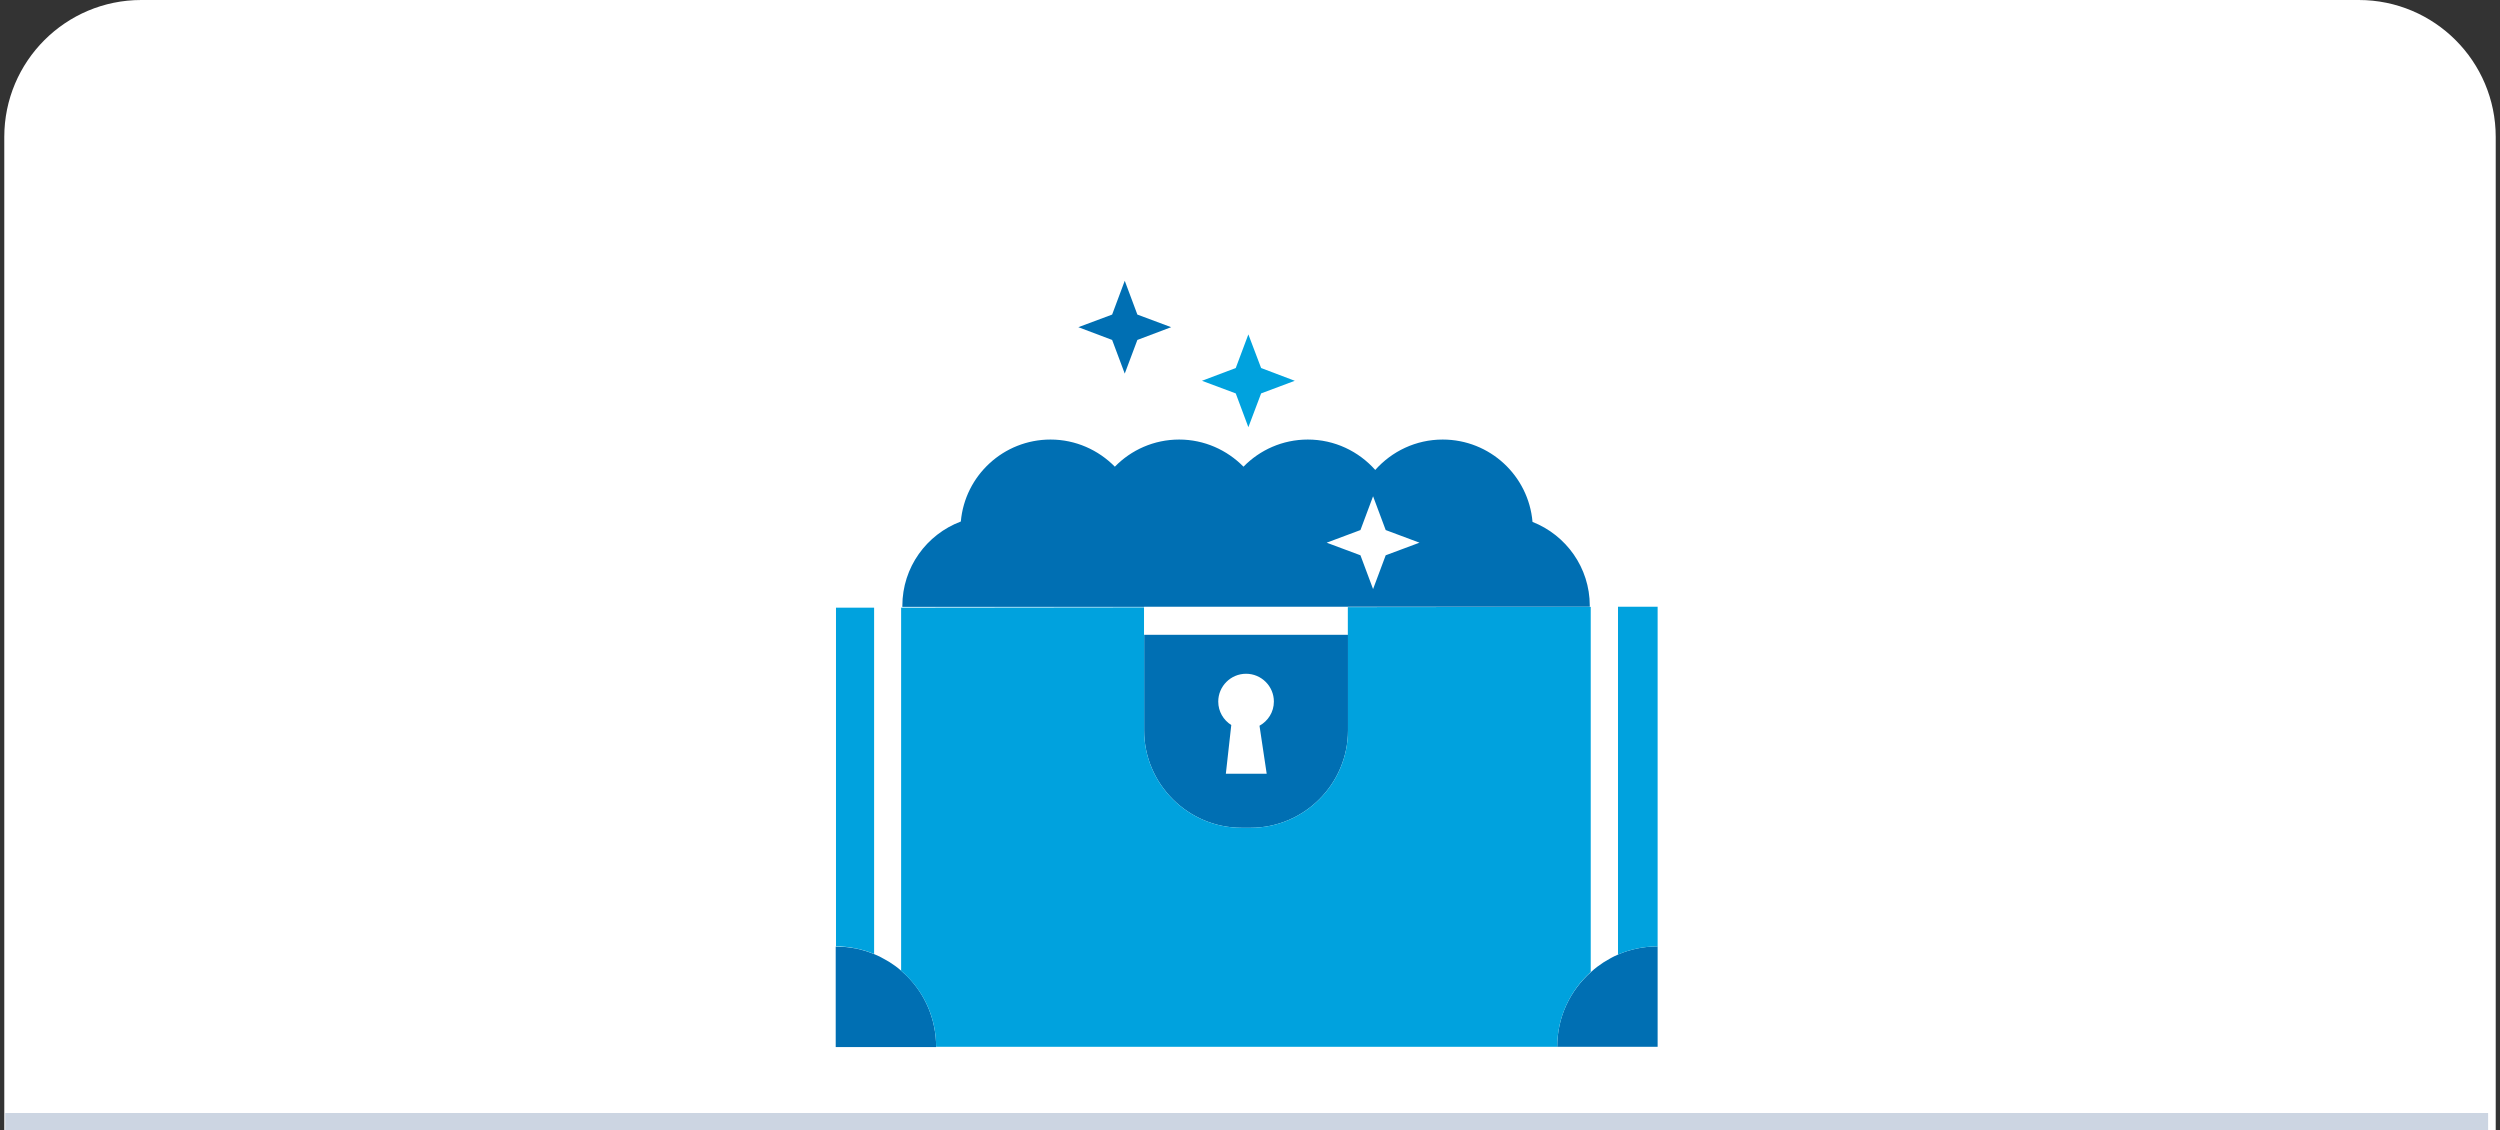 <svg width="292" height="132" viewBox="0 0 292 132" fill="none" xmlns="http://www.w3.org/2000/svg">
<rect x="0" y="0" width="292" height="132" fill="#333333" stroke="none"/>
<g clip-path="url(#clip0_6474_85043)">
<path d="M0.5 16C0.5 7.163 7.663 0 16.5 0H275.5C284.337 0 291.5 7.163 291.5 16V132H0.5V16Z" fill="white"/>
<path d="M290.111 130.5H1.111V131.5H290.111V130.5Z" fill="#CCD5E2" stroke="#CCD5E2"/>
<path d="M157.443 70.913V70.865H133.638V70.945V74.146H157.443V70.913Z" fill="white"/>
<path d="M160.375 68.805L161.849 64.858L165.795 63.384L161.849 61.91L160.375 57.964L158.901 61.91L154.954 63.384L158.901 64.858L160.375 68.805Z" fill="white"/>
<path d="M102.097 70.977V111.424C102.636 111.646 103.143 111.915 103.634 112.217C103.65 112.232 103.666 112.232 103.682 112.248C103.729 112.28 103.777 112.312 103.824 112.328C103.935 112.391 104.014 112.47 104.125 112.549C104.522 112.819 104.918 113.088 105.267 113.389V70.977V70.818H102.097V70.977Z" fill="white"/>
<path d="M185.814 70.882V113.532C185.814 113.532 185.83 113.532 185.83 113.516C186.273 113.12 186.765 112.755 187.272 112.423C187.288 112.407 187.304 112.407 187.304 112.391C187.319 112.375 187.335 112.375 187.335 112.375C187.351 112.359 187.367 112.359 187.383 112.343C187.89 112.026 188.413 111.741 188.952 111.503L188.968 111.488V70.866V70.818H185.798V70.882H185.814Z" fill="white"/>
<path d="M148.789 81.944C148.789 80.153 147.331 78.694 145.54 78.694C143.749 78.694 142.291 80.153 142.291 81.944C142.291 83.101 142.893 84.099 143.813 84.685L143.179 90.376H145.445H147.949L147.109 84.765C148.108 84.21 148.789 83.164 148.789 81.944Z" fill="white"/>
<path d="M133.637 70.865H157.443H185.687C185.687 70.834 185.687 70.786 185.687 70.754C185.687 66.301 182.913 62.497 178.998 60.959C178.539 55.571 174.022 51.339 168.506 51.339C165.368 51.339 162.562 52.718 160.629 54.889C158.695 52.718 155.89 51.339 152.752 51.339C149.803 51.339 147.141 52.559 145.239 54.509C143.321 52.559 140.658 51.339 137.726 51.339C134.778 51.339 132.115 52.559 130.214 54.509C128.296 52.559 125.633 51.339 122.701 51.339C117.217 51.339 112.7 55.539 112.225 60.912C108.231 62.418 105.394 66.253 105.394 70.77C105.394 70.802 105.394 70.85 105.394 70.881H133.637V70.865ZM158.901 61.91L160.375 57.964L161.849 61.91L165.796 63.385L161.849 64.858L160.375 68.805L158.901 64.858L154.955 63.385L158.901 61.91Z" fill="#006FB3"/>
<path d="M146.079 96.684C152.324 96.684 157.443 91.565 157.443 85.32V74.147H133.638V85.32C133.638 91.565 138.757 96.684 145.002 96.684H146.079ZM142.291 81.944C142.291 80.153 143.75 78.695 145.54 78.695C147.331 78.695 148.79 80.153 148.79 81.944C148.79 83.165 148.108 84.211 147.11 84.766L147.95 90.376H145.445H143.179L143.813 84.686C142.894 84.1 142.291 83.102 142.291 81.944Z" fill="#006FB3"/>
<path d="M131.371 43.636L132.845 39.705L136.791 38.215L132.845 36.742L131.371 32.795L129.897 36.742L125.95 38.215L129.897 39.705L131.371 43.636Z" fill="#006FB3"/>
<path d="M105.901 113.976C105.695 113.77 105.473 113.58 105.267 113.39C104.823 112.993 104.331 112.645 103.824 112.328C103.777 112.296 103.729 112.264 103.682 112.248C103.175 111.947 102.651 111.662 102.097 111.44C101.399 111.155 100.686 110.933 99.941 110.774C99.925 110.774 99.909 110.774 99.894 110.774C99.529 110.711 99.165 110.648 98.8 110.616C98.673 110.6 98.531 110.6 98.388 110.6C98.134 110.584 97.881 110.568 97.627 110.568C97.627 110.568 97.627 110.568 97.611 110.568V122.297H109.34C109.34 119.016 108.024 116.084 105.901 113.976Z" fill="#006FB3"/>
<path d="M181.883 122.265H193.611V110.537H193.596C193.58 110.537 193.564 110.537 193.548 110.537C191.931 110.553 190.378 110.885 188.983 111.488L188.967 111.503C188.413 111.741 187.89 112.027 187.398 112.343C187.383 112.359 187.367 112.359 187.351 112.375C187.335 112.391 187.319 112.391 187.319 112.391C187.303 112.391 187.303 112.407 187.287 112.407C186.78 112.74 186.289 113.104 185.845 113.516C185.845 113.516 185.829 113.516 185.829 113.532C183.404 115.672 181.883 118.778 181.883 122.265Z" fill="#006FB3"/>
<path d="M193.596 110.537H193.611V70.865H188.983V111.488C190.378 110.886 191.931 110.553 193.548 110.537C193.548 110.537 193.548 110.537 193.596 110.537Z" fill="#00A2DE"/>
<path d="M109.34 122.265H181.82C181.835 122.265 181.867 122.265 181.883 122.265C181.883 118.794 183.404 115.688 185.798 113.532V70.881L157.427 70.913V74.146H133.621V70.944L105.251 70.976V113.389C105.473 113.58 105.695 113.77 105.885 113.976C108.025 116.084 109.34 119.016 109.34 122.265ZM133.637 74.146H157.443V85.32C157.443 91.564 152.324 96.684 146.079 96.684H145.001C138.757 96.684 133.637 91.564 133.637 85.32V74.146Z" fill="#00A2DE"/>
<path d="M102.096 70.977H97.643V110.537H97.627C99.212 110.537 100.718 110.854 102.096 111.424V70.977Z" fill="#00A2DE"/>
<path d="M145.809 49.897L147.299 45.95L151.23 44.476L147.299 42.986L145.809 39.056L144.335 42.986L140.389 44.476L144.335 45.95L145.809 49.897Z" fill="#00A2DE"/>
</g>
<defs>
<clipPath id="clip0_6474_85043">
<path d="M0.5 16C0.5 7.163 7.663 0 16.5 0H275.5C284.337 0 291.5 7.163 291.5 16V132H0.5V16Z" fill="white"/>
</clipPath>
</defs>
</svg>
